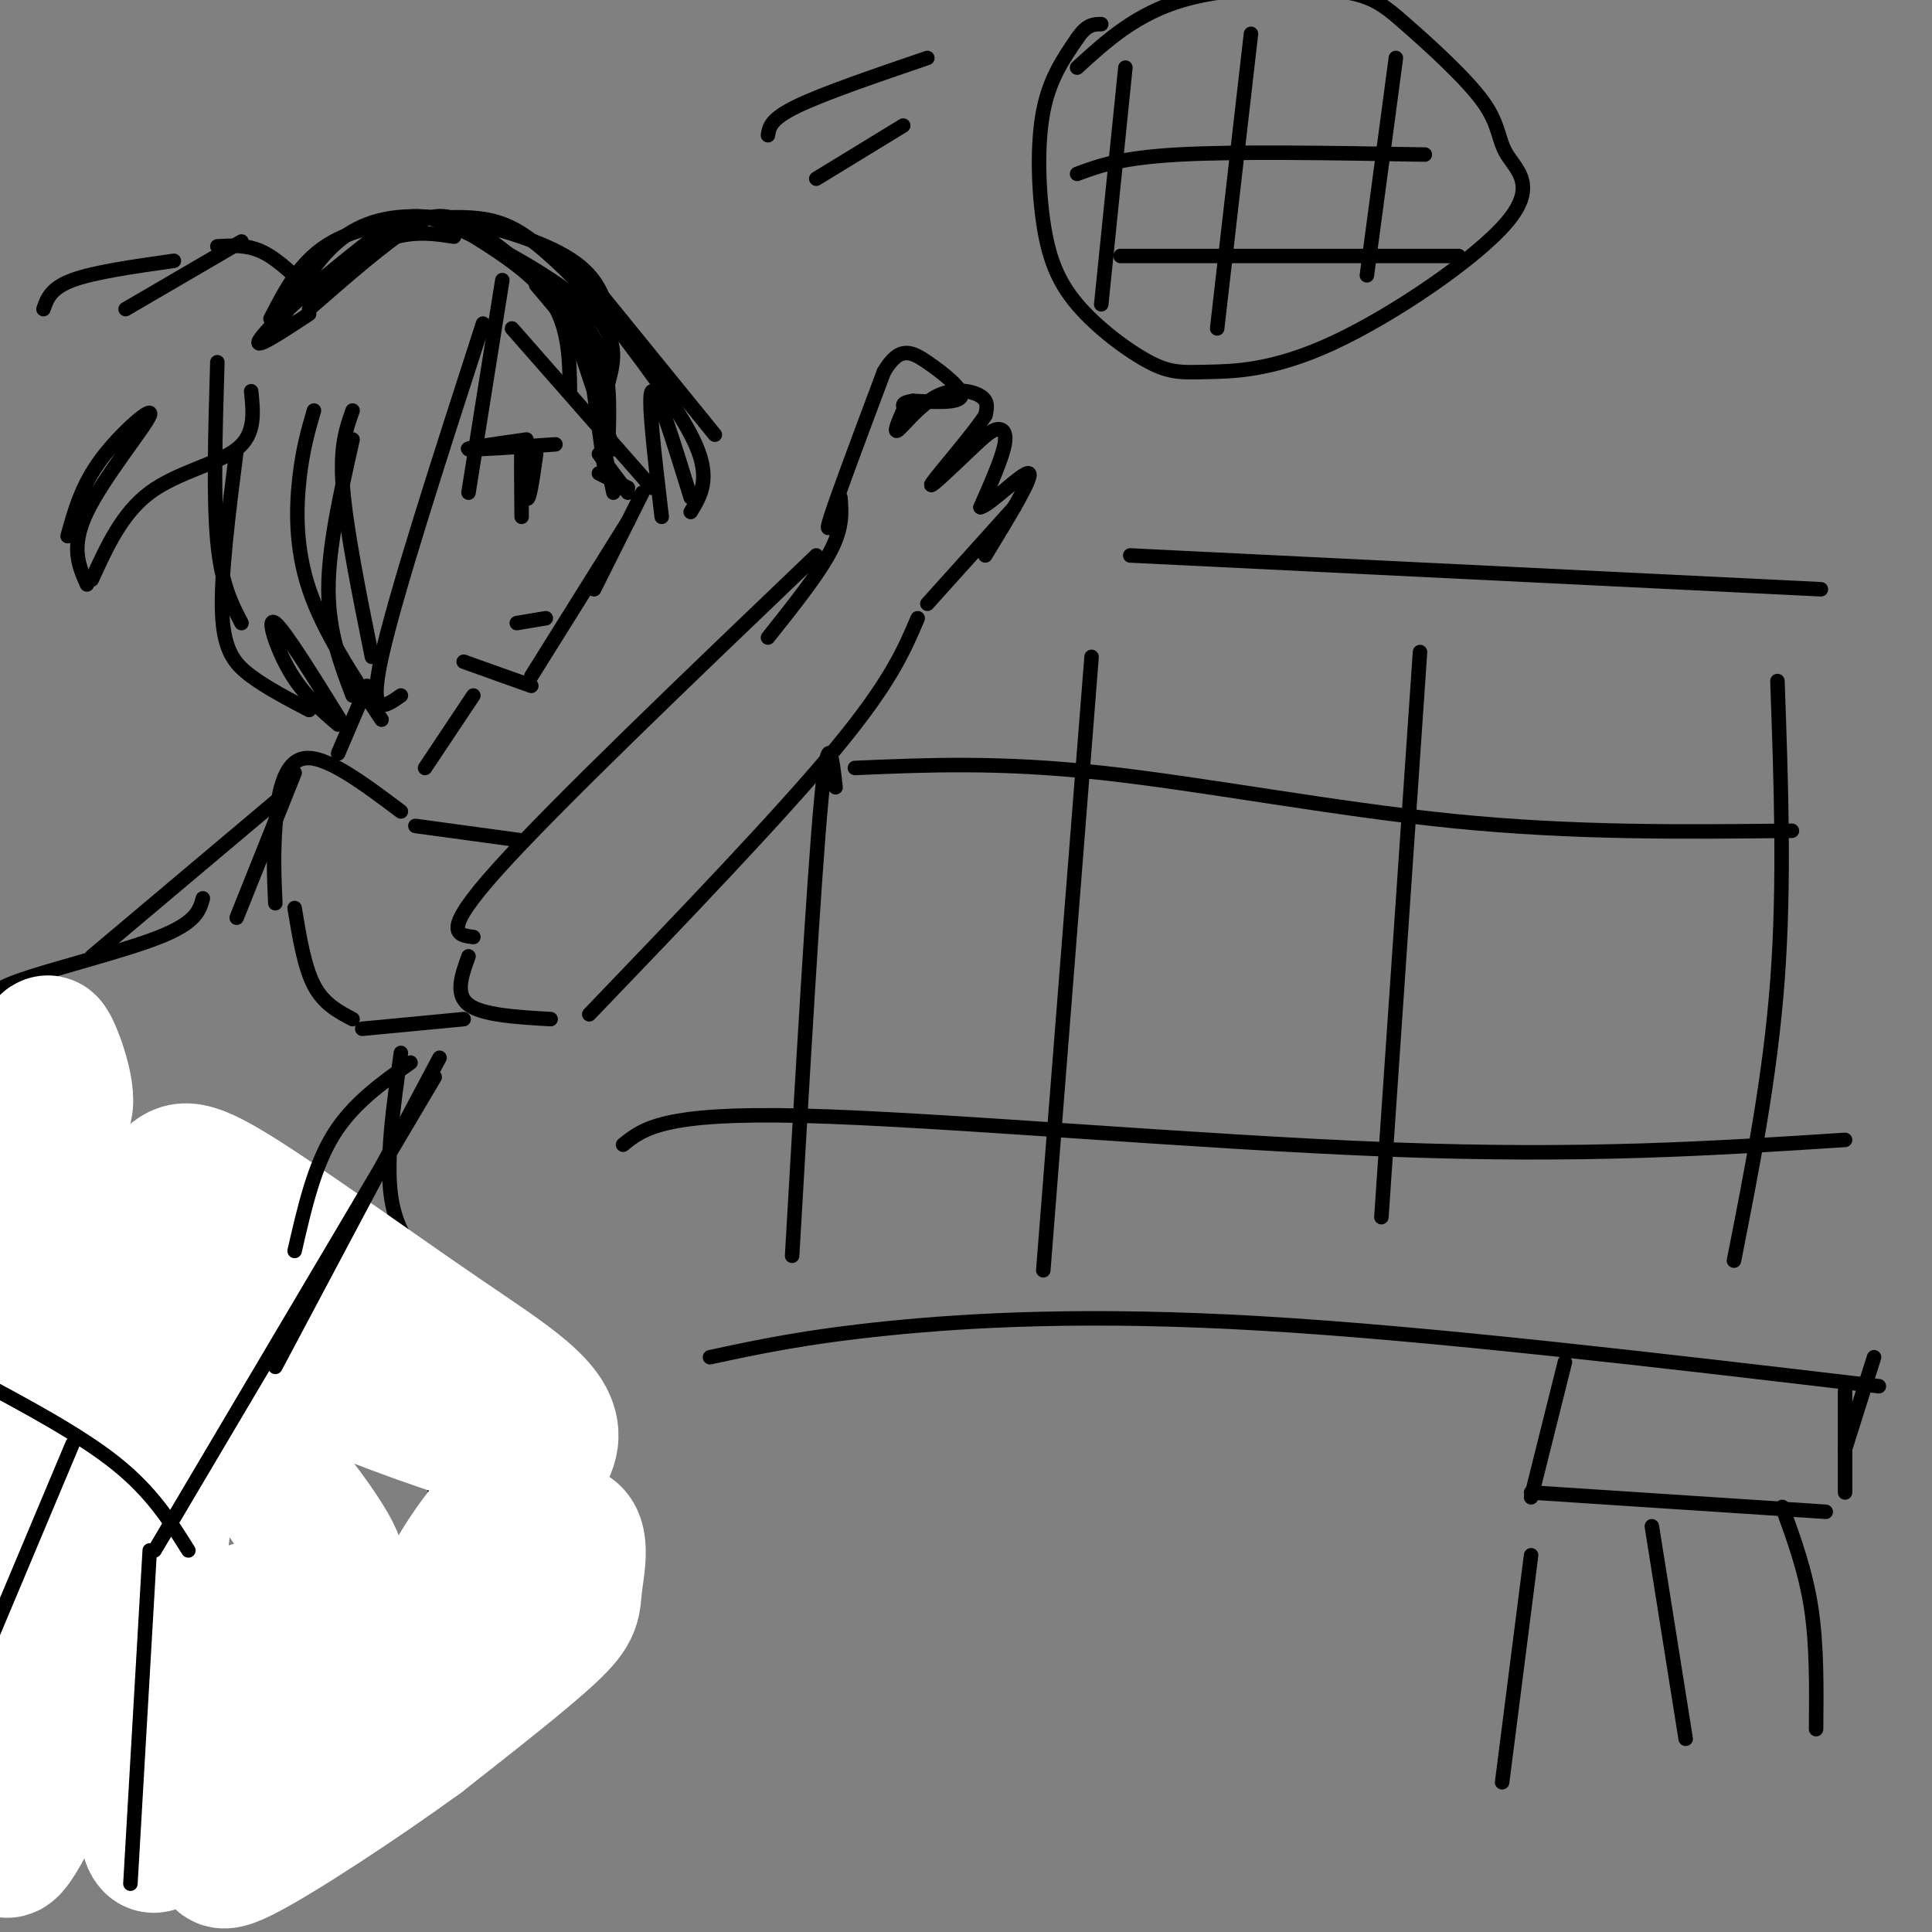 <svg viewBox='0 0 400 400' version='1.1' xmlns='http://www.w3.org/2000/svg' xmlns:xlink='http://www.w3.org/1999/xlink'><rect x="0" y="0" width="400" height="400" fill="#808080" stroke="none"/><g fill='none' stroke='rgb(0,0,0)' stroke-width='3' stroke-linecap='round' stroke-linejoin='round'><path d='M58,67c3.560,-6.452 7.119,-12.905 12,-17c4.881,-4.095 11.083,-5.833 20,-5c8.917,0.833 20.548,4.238 27,8c6.452,3.762 7.726,7.881 9,12'/><path d='M58,65c7.988,-6.655 15.976,-13.310 21,-17c5.024,-3.690 7.083,-4.417 15,-1c7.917,3.417 21.690,10.976 28,17c6.310,6.024 5.155,10.512 4,15'/><path d='M64,64c7.857,-6.857 15.714,-13.714 21,-17c5.286,-3.286 8.000,-3.000 14,1c6.000,4.000 15.286,11.714 20,18c4.714,6.286 4.857,11.143 5,16'/><path d='M112,58c4.833,4.333 9.667,8.667 12,14c2.333,5.333 2.167,11.667 2,18'/><path d='M64,65c-6.133,4.044 -12.267,8.089 -10,5c2.267,-3.089 12.933,-13.311 21,-18c8.067,-4.689 13.533,-3.844 19,-3'/><path d='M56,66c3.161,-6.167 6.321,-12.333 13,-16c6.679,-3.667 16.875,-4.833 24,-5c7.125,-0.167 11.179,0.667 16,4c4.821,3.333 10.411,9.167 16,15'/><path d='M95,47c7.583,4.667 15.167,9.333 19,15c3.833,5.667 3.917,12.333 4,19'/><path d='M111,59c4.417,5.167 8.833,10.333 11,15c2.167,4.667 2.083,8.833 2,13'/><path d='M120,72c0.000,0.000 7.000,21.000 7,21'/><path d='M122,74c0.000,0.000 3.000,22.000 3,22'/><path d='M124,88c0.000,0.000 3.000,14.000 3,14'/><path d='M124,94c0.000,0.000 6.000,8.000 6,8'/><path d='M124,98c0.000,0.000 6.000,3.000 6,3'/><path d='M133,102c0.000,0.000 -10.000,20.000 -10,20'/><path d='M130,108c0.000,0.000 -20.000,32.000 -20,32'/><path d='M110,142c0.000,0.000 -14.000,-5.000 -14,-5'/><path d='M115,92c-8.500,0.583 -17.000,1.167 -18,1c-1.000,-0.167 5.500,-1.083 12,-2'/><path d='M111,94c-0.733,5.222 -1.467,10.444 -2,9c-0.533,-1.444 -0.867,-9.556 -1,-10c-0.133,-0.444 -0.067,6.778 0,14'/><path d='M122,58c0.000,0.000 26.000,32.000 26,32'/><path d='M124,63c8.417,10.917 16.833,21.833 20,29c3.167,7.167 1.083,10.583 -1,14'/><path d='M143,103c-3.500,-11.333 -7.000,-22.667 -8,-22c-1.000,0.667 0.500,13.333 2,26'/><path d='M135,101c0.000,0.000 -29.000,-33.000 -29,-33'/><path d='M104,58c0.000,0.000 -7.000,44.000 -7,44'/><path d='M100,67c-9.083,28.083 -18.167,56.167 -21,69c-2.833,12.833 0.583,10.417 4,8'/><path d='M77,136c-2.667,-13.250 -5.333,-26.500 -6,-35c-0.667,-8.500 0.667,-12.250 2,-16'/><path d='M73,91c-2.500,11.083 -5.000,22.167 -5,31c0.000,8.833 2.500,15.417 5,22'/><path d='M79,149c-6.044,-9.156 -12.089,-18.311 -15,-27c-2.911,-8.689 -2.689,-16.911 -2,-23c0.689,-6.089 1.844,-10.044 3,-14'/><path d='M63,59c-3.000,-2.833 -6.000,-5.667 -9,-7c-3.000,-1.333 -6.000,-1.167 -9,-1'/><path d='M50,50c0.000,0.000 -24.000,14.000 -24,14'/><path d='M36,54c-8.250,1.167 -16.500,2.333 -21,4c-4.500,1.667 -5.250,3.833 -6,6'/><path d='M14,111c1.440,-5.238 2.881,-10.476 7,-16c4.119,-5.524 10.917,-11.333 10,-9c-0.917,2.333 -9.548,12.810 -13,20c-3.452,7.190 -1.726,11.095 0,15'/><path d='M19,120c3.133,-6.867 6.267,-13.733 12,-18c5.733,-4.267 14.067,-5.933 18,-9c3.933,-3.067 3.467,-7.533 3,-12'/><path d='M45,75c-0.417,14.000 -0.833,28.000 0,37c0.833,9.000 2.917,13.000 5,17'/><path d='M49,93c-1.667,13.067 -3.333,26.133 -3,34c0.333,7.867 2.667,10.533 6,13c3.333,2.467 7.667,4.733 12,7'/><path d='M71,150c-6.022,-9.733 -12.044,-19.467 -14,-21c-1.956,-1.533 0.156,5.133 3,10c2.844,4.867 6.422,7.933 10,11'/><path d='M174,105c-1.750,3.333 -3.500,6.667 -2,2c1.500,-4.667 6.250,-17.333 11,-30'/><path d='M183,77c3.202,-5.500 5.708,-4.250 9,-2c3.292,2.250 7.369,5.500 7,7c-0.369,1.500 -5.185,1.250 -10,1'/><path d='M189,83c-2.000,0.333 -2.000,0.667 -2,1'/><path d='M187,85c-1.065,2.458 -2.131,4.917 -1,4c1.131,-0.917 4.458,-5.208 8,-7c3.542,-1.792 7.298,-1.083 9,0c1.702,1.083 1.351,2.542 1,4'/><path d='M204,86c-2.644,4.044 -9.756,12.156 -11,14c-1.244,1.844 3.378,-2.578 8,-7'/><path d='M201,93c2.190,-2.012 3.667,-3.542 5,-4c1.333,-0.458 2.524,0.155 2,3c-0.524,2.845 -2.762,7.923 -5,13'/><path d='M203,105c1.844,-0.289 8.956,-7.511 10,-7c1.044,0.511 -3.978,8.756 -9,17'/><path d='M210,105c0.000,0.000 -18.000,20.000 -18,20'/><path d='M174,103c0.250,3.083 0.500,6.167 -2,11c-2.500,4.833 -7.750,11.417 -13,18'/><path d='M169,115c-27.083,25.917 -54.167,51.833 -66,65c-11.833,13.167 -8.417,13.583 -5,14'/><path d='M97,198c-1.417,3.917 -2.833,7.833 0,10c2.833,2.167 9.917,2.583 17,3'/><path d='M122,210c19.833,-20.667 39.667,-41.333 51,-55c11.333,-13.667 14.167,-20.333 17,-27'/><path d='M108,174c0.000,0.000 -22.000,-3.000 -22,-3'/><path d='M96,211c0.000,0.000 -21.000,2.000 -21,2'/><path d='M73,211c-3.000,-1.583 -6.000,-3.167 -8,-7c-2.000,-3.833 -3.000,-9.917 -4,-16'/><path d='M57,187c-0.222,-4.956 -0.444,-9.911 0,-16c0.444,-6.089 1.556,-13.311 6,-14c4.444,-0.689 12.222,5.156 20,11'/><path d='M98,144c0.000,0.000 -10.000,15.000 -10,15'/><path d='M76,142c0.000,0.000 -6.000,14.000 -6,14'/><path d='M61,160c0.000,0.000 -12.000,30.000 -12,30'/><path d='M57,166c0.000,0.000 -38.000,32.000 -38,32'/><path d='M42,186c-0.689,2.489 -1.378,4.978 -9,8c-7.622,3.022 -22.178,6.578 -29,9c-6.822,2.422 -5.911,3.711 -5,5'/><path d='M2,229c2.667,-2.250 5.333,-4.500 12,2c6.667,6.500 17.333,21.750 28,37'/><path d='M48,267c0.000,0.000 15.000,14.000 15,14'/><path d='M65,281c0.000,0.000 21.000,-18.000 21,-18'/><path d='M90,264c-3.917,-4.167 -7.833,-8.333 -9,-16c-1.167,-7.667 0.417,-18.833 2,-30'/><path d='M43,267c0.000,0.000 -15.000,48.000 -15,48'/><path d='M42,280c0.000,0.000 -28.000,54.000 -28,54'/><path d='M42,277c0.000,0.000 -44.000,92.000 -44,92'/><path d='M6,241c0.000,0.000 -8.000,42.000 -8,42'/><path d='M83,281c0.000,0.000 8.000,30.000 8,30'/><path d='M82,275c0.000,0.000 12.000,50.000 12,50'/><path d='M94,333c0.000,0.000 -48.000,37.000 -48,37'/><path d='M40,298c0.000,0.000 3.000,24.000 3,24'/><path d='M46,326c0.000,0.000 -25.000,32.000 -25,32'/><path d='M234,115c0.000,0.000 143.000,7.000 143,7'/><path d='M147,281c9.911,-2.133 19.822,-4.267 37,-6c17.178,-1.733 41.622,-3.067 77,-1c35.378,2.067 81.689,7.533 128,13'/><path d='M173,163c-0.750,-6.583 -1.500,-13.167 -3,3c-1.500,16.167 -3.750,55.083 -6,94'/><path d='M226,136c0.000,0.000 -10.000,127.000 -10,127'/><path d='M294,135c0.000,0.000 -8.000,117.000 -8,117'/><path d='M368,141c0.750,21.000 1.500,42.000 0,62c-1.500,20.000 -5.250,39.000 -9,58'/><path d='M129,237c4.156,-3.356 8.311,-6.711 37,-6c28.689,0.711 81.911,5.489 122,7c40.089,1.511 67.044,-0.244 94,-2'/><path d='M177,159c14.978,-0.644 29.956,-1.289 51,1c21.044,2.289 48.156,7.511 73,10c24.844,2.489 47.422,2.244 70,2'/><path d='M223,14c6.119,-5.589 12.238,-11.178 22,-14c9.762,-2.822 23.168,-2.878 31,-2c7.832,0.878 10.092,2.691 15,7c4.908,4.309 12.465,11.116 16,16c3.535,4.884 3.050,7.846 5,11c1.950,3.154 6.337,6.500 0,14c-6.337,7.500 -23.396,19.154 -36,25c-12.604,5.846 -20.752,5.886 -26,6c-5.248,0.114 -7.597,0.304 -12,-2c-4.403,-2.304 -10.861,-7.102 -15,-12c-4.139,-4.898 -5.961,-9.896 -7,-17c-1.039,-7.104 -1.297,-16.316 0,-23c1.297,-6.684 4.148,-10.842 7,-15'/><path d='M223,8c2.000,-3.000 3.500,-3.000 5,-3'/><path d='M233,14c0.000,0.000 -5.000,49.000 -5,49'/><path d='M259,7c0.000,0.000 -7.000,61.000 -7,61'/><path d='M289,12c0.000,0.000 -6.000,45.000 -6,45'/><path d='M223,36c4.500,-1.667 9.000,-3.333 21,-4c12.000,-0.667 31.500,-0.333 51,0'/><path d='M232,53c0.000,0.000 70.000,0.000 70,0'/><path d='M192,12c-10.750,3.667 -21.500,7.333 -27,10c-5.500,2.667 -5.750,4.333 -6,6'/><path d='M187,26c0.000,0.000 -18.000,11.000 -18,11'/></g>
<g fill='none' stroke='rgb(255,255,255)' stroke-width='3' stroke-linecap='round' stroke-linejoin='round'><path d='M52,291c-11.583,30.089 -23.167,60.179 -27,66c-3.833,5.821 0.083,-12.625 5,-28c4.917,-15.375 10.833,-27.679 12,-24c1.167,3.679 -2.417,23.339 -6,43'/></g>
<g fill='none' stroke='rgb(255,255,255)' stroke-width='28' stroke-linecap='round' stroke-linejoin='round'><path d='M34,265c-2.468,-1.490 -4.936,-2.980 2,9c6.936,11.980 23.276,37.431 30,46c6.724,8.569 3.831,0.257 -9,-15c-12.831,-15.257 -35.600,-37.459 -43,-46c-7.400,-8.541 0.569,-3.420 -3,-6c-3.569,-2.580 -18.677,-12.860 3,-3c21.677,9.860 80.140,39.859 87,46c6.860,6.141 -37.884,-11.578 -59,-21c-21.116,-9.422 -18.605,-10.549 -18,-13c0.605,-2.451 -0.698,-6.225 -2,-10'/><path d='M22,252c2.216,-2.782 8.757,-4.737 12,-7c3.243,-2.263 3.189,-4.835 13,1c9.811,5.835 29.485,20.079 44,30c14.515,9.921 23.869,15.521 23,22c-0.869,6.479 -11.960,13.836 -20,28c-8.040,14.164 -13.027,35.135 -13,36c0.027,0.865 5.070,-18.375 8,-27c2.930,-8.625 3.746,-6.634 9,-9c5.254,-2.366 14.944,-9.088 19,-9c4.056,0.088 2.477,6.985 2,11c-0.477,4.015 0.150,5.147 -5,10c-5.150,4.853 -16.075,13.426 -27,22'/><path d='M87,360c-12.364,8.978 -29.773,20.424 -37,24c-7.227,3.576 -4.271,-0.718 2,-9c6.271,-8.282 15.856,-20.554 20,-27c4.144,-6.446 2.848,-7.068 -1,-9c-3.848,-1.932 -10.247,-5.175 -15,-6c-4.753,-0.825 -7.860,0.767 -12,13c-4.140,12.233 -9.314,35.107 -12,36c-2.686,0.893 -2.885,-20.194 -1,-42c1.885,-21.806 5.854,-44.333 6,-45c0.146,-0.667 -3.530,20.524 -8,35c-4.470,14.476 -9.735,22.238 -15,30'/><path d='M14,360c-5.742,12.059 -12.596,27.207 -13,22c-0.404,-5.207 5.643,-30.768 13,-54c7.357,-23.232 16.023,-44.134 14,-28c-2.023,16.134 -14.737,69.305 -19,66c-4.263,-3.305 -0.075,-63.087 0,-95c0.075,-31.913 -3.962,-35.956 -8,-40'/><path d='M1,231c1.690,-5.369 9.917,1.208 12,-1c2.083,-2.208 -1.976,-13.202 -3,-14c-1.024,-0.798 0.988,8.601 3,18'/></g>
<g fill='none' stroke='rgb(0,0,0)' stroke-width='3' stroke-linecap='round' stroke-linejoin='round'><path d='M85,220c-6.000,4.250 -12.000,8.500 -16,15c-4.000,6.500 -6.000,15.250 -8,24'/><path d='M91,219c0.000,0.000 -34.000,64.000 -34,64'/><path d='M90,223c0.000,0.000 -58.000,98.000 -58,98'/><path d='M39,321c-3.750,-6.000 -7.500,-12.000 -15,-18c-7.500,-6.000 -18.750,-12.000 -30,-18'/><path d='M15,299c0.000,0.000 -29.000,69.000 -29,69'/><path d='M31,321c0.000,0.000 -4.000,69.000 -4,69'/><path d='M324,282c0.000,0.000 -7.000,28.000 -7,28'/><path d='M317,309c0.000,0.000 61.000,4.000 61,4'/><path d='M382,309c0.000,0.000 0.000,-21.000 0,-21'/><path d='M342,316c0.000,0.000 7.000,44.000 7,44'/><path d='M369,312c2.417,6.667 4.833,13.333 6,21c1.167,7.667 1.083,16.333 1,25'/><path d='M317,322c0.000,0.000 -6.000,47.000 -6,47'/><path d='M382,300c0.000,0.000 6.000,-19.000 6,-19'/><path d='M113,128c0.000,0.000 -6.000,1.000 -6,1'/></g>
</svg>